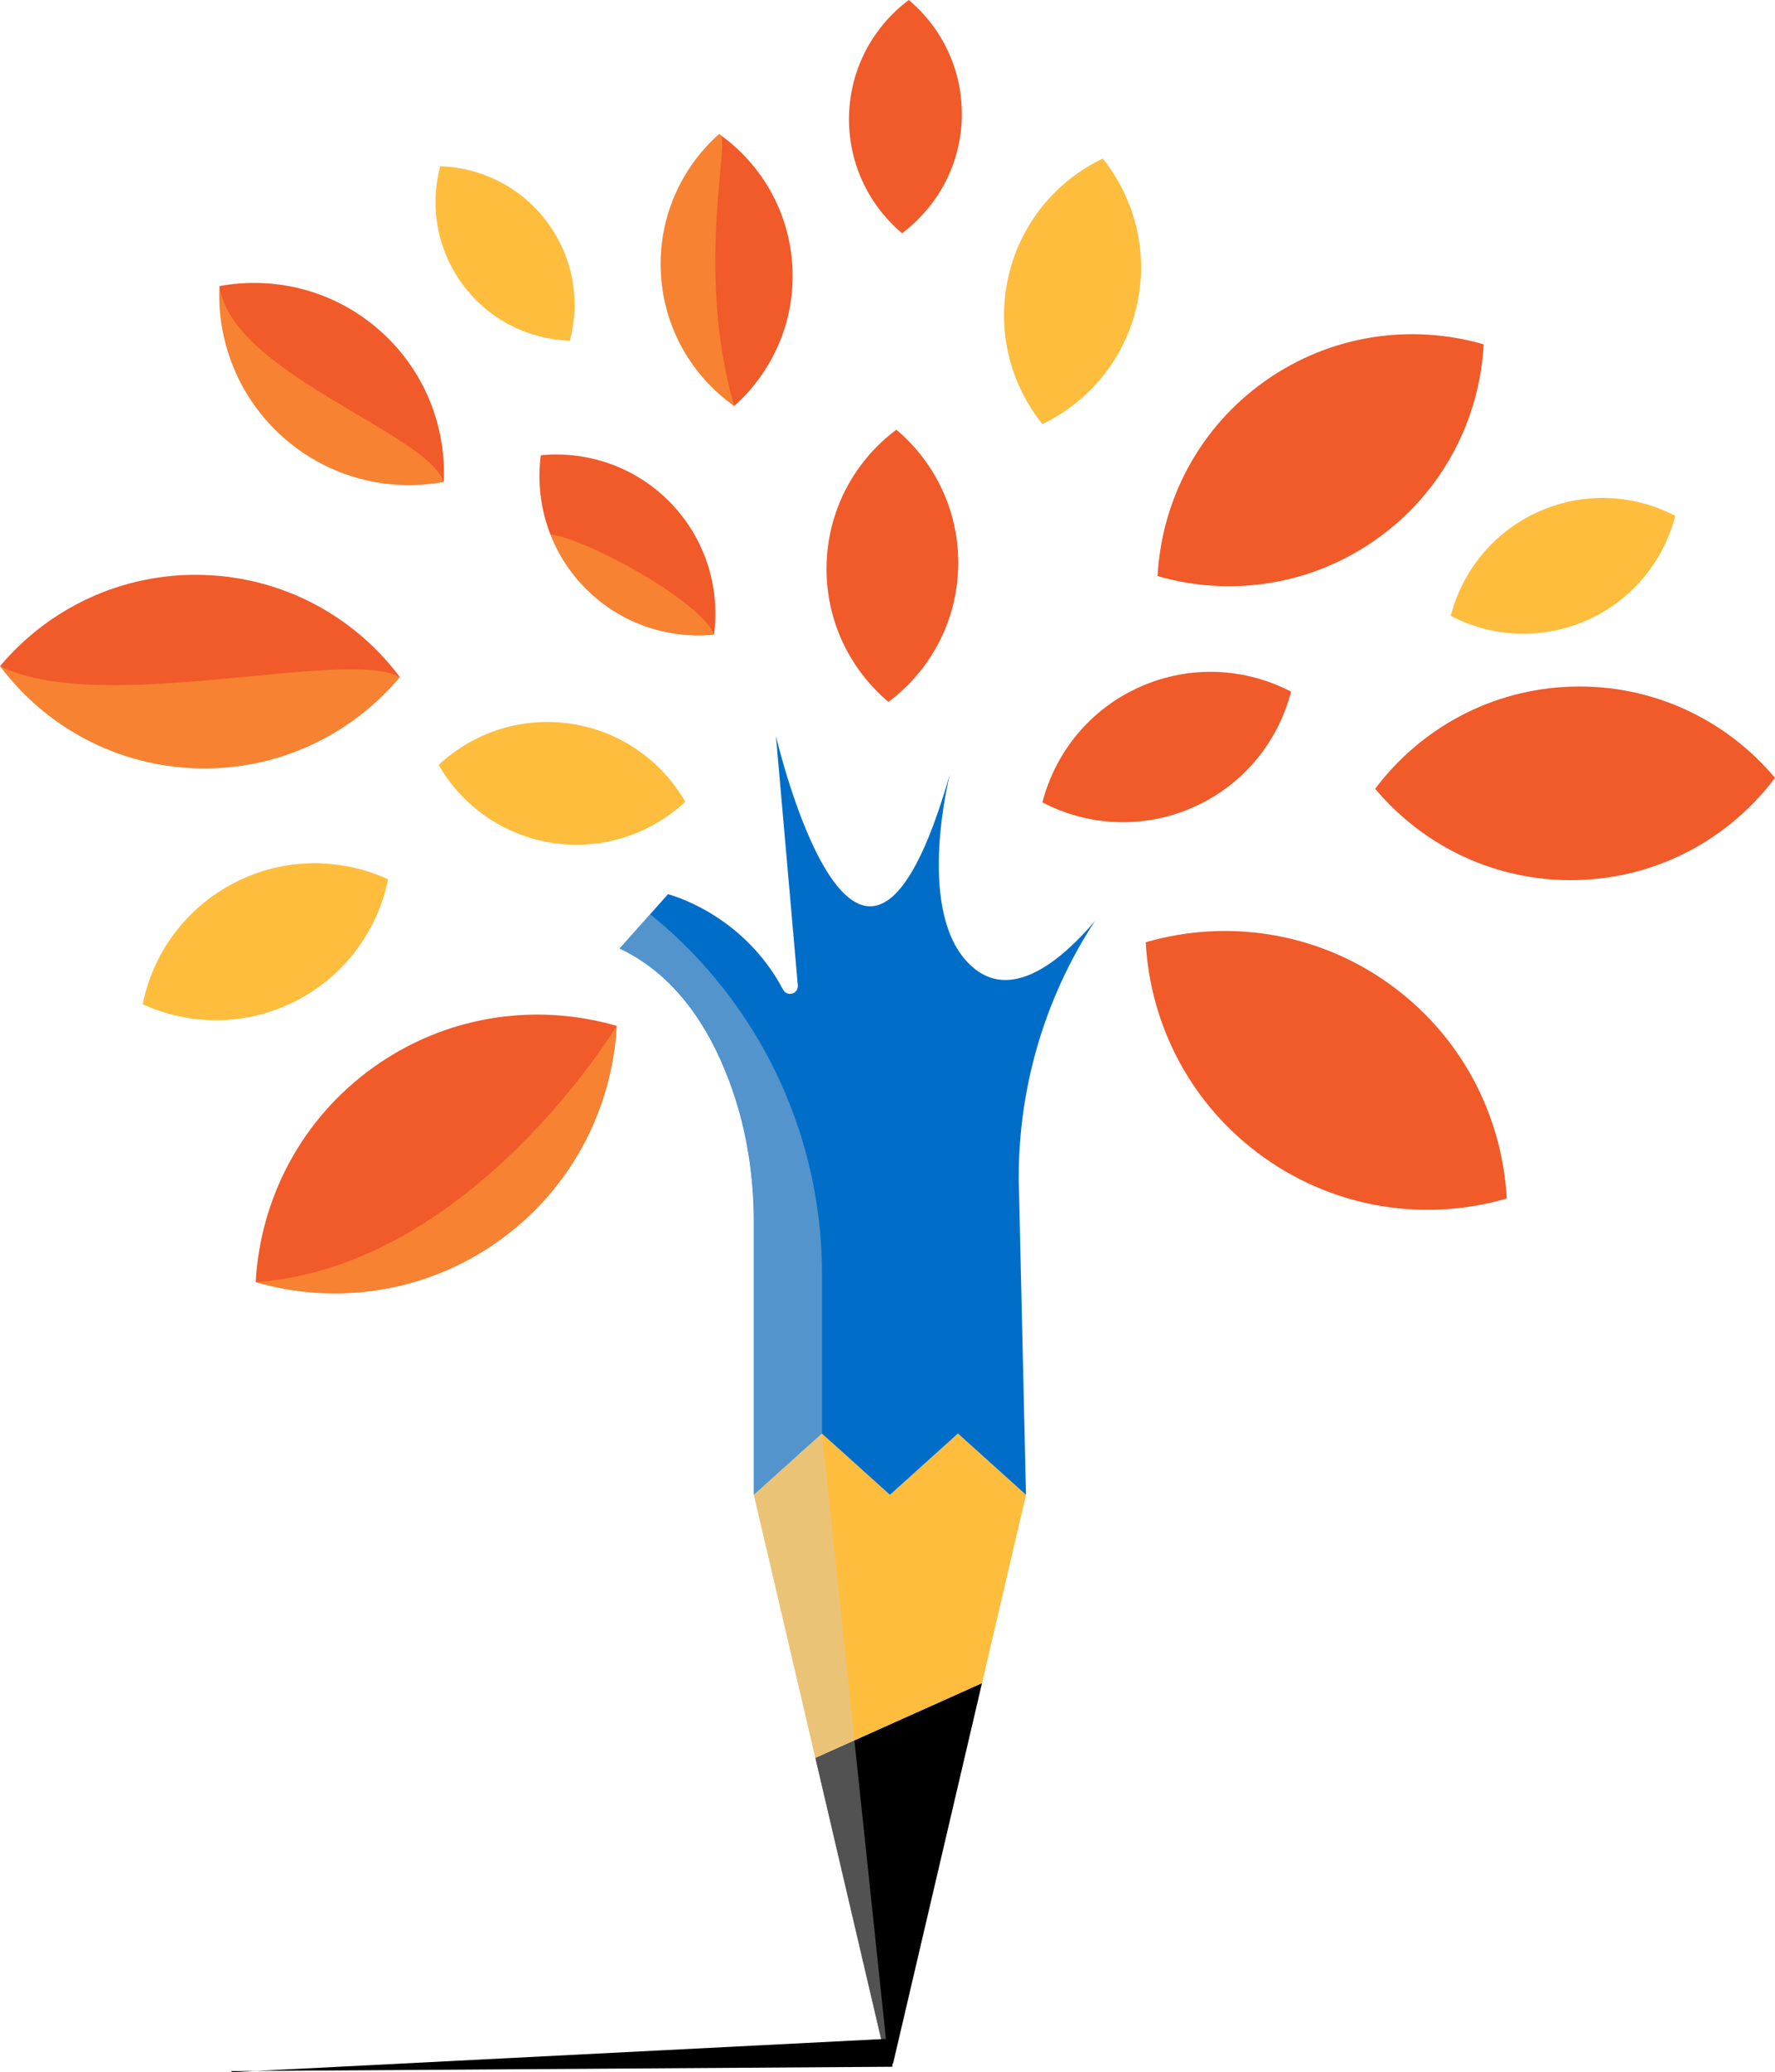 <?xml version="1.0" encoding="UTF-8"?>
<svg data-bbox="0 0 325 379.25" viewBox="0 0 325 379.25" xmlns="http://www.w3.org/2000/svg" data-type="color">
    <g>
        <path d="m179.79 308.09-16.22 69.36c-.15.66-1.09.66-1.24 0l-13.03-55.71s0-.02.01-.03l7.13-3.2 23.31-10.45s.04 0 .03.03Z" fill="#000000" data-color="1"/>
        <path fill="#ffbd3e" d="m187.86 273.58-8.06 34.46-23.36 10.47-7.15 3.21-11.26-48.14 12.47-11.22 12.46 11.22 12.44-11.22z" data-color="2"/>
        <path fill="#ffbd3e" d="M281.76 93.62c8.33-3.71 17.48-3.13 24.98.79-2.11 8.19-7.8 15.38-16.13 19.09s-17.48 3.13-24.98-.79c2.11-8.19 7.8-15.38 16.13-19.09" data-color="2"/>
        <path fill="#ffbd3e" d="M184.63 50.64c2.24-9.85 8.83-17.57 17.28-21.62 5.86 7.31 8.46 17.13 6.22 26.97-2.24 9.85-8.83 17.57-17.28 21.62-5.86-7.31-8.46-17.13-6.22-26.97" data-color="2"/>
        <path fill="#ffbd3e" d="M84.75 52.12c-4.81-6.47-6.07-14.47-4.15-21.7 7.48.24 14.78 3.76 19.59 10.23s6.07 14.47 4.15 21.7c-7.48-.24-14.78-3.76-19.59-10.23" data-color="2"/>
        <path fill="#ffbd3e" d="M101.26 154.28c-9.15-1.36-16.66-6.85-20.95-14.28 6.27-5.86 15.06-8.91 24.21-7.55s16.66 6.85 20.95 14.28c-6.27 5.86-15.06 8.91-24.21 7.55" data-color="2"/>
        <path fill="#ffbd3e" d="M71.05 160.92c-1.89 9.29-7.84 17.66-16.94 22.29s-19.37 4.51-27.99.57c1.89-9.3 7.84-17.66 16.94-22.29 9.11-4.64 19.38-4.51 28-.57Z" data-color="2"/>
        <path fill="#006ec9" d="m186.57 217.47 1.29 56.11-12.46-11.22-12.45 11.22-12.46-11.22-12.47 11.22v-49.95c0-8.16-1.22-16.3-3.87-24.01-3.35-9.73-9.49-20.78-20.71-26.02l5.59-6.27 3.28-3.68s13.63 3.39 21.07 17.47c.74 1.38 2.83.79 2.7-.79l-4.01-45.65s15.2 65.26 31.86 6.97c-.92 3.83-6.06 27.45 4.68 35.77 7.26 5.63 16.17-2.15 21.88-8.87-9.48 14.46-14.34 31.54-13.94 48.94Z" data-color="3"/>
        <path fill="#f15a29" d="M112.92 187.76c-.26 4.84-1.2 9.64-2.8 14.24-3.4 9.82-9.79 18.71-18.91 25.18-13.39 9.5-29.76 11.72-44.39 7.47.82-15.21 8.32-29.92 21.71-39.43 11.7-8.3 25.66-11.04 38.76-8.76 1.9.32 3.77.76 5.62 1.29Z" data-color="4"/>
        <path fill="#f15a29" d="M254.17 179.92c13.39 9.5 20.89 24.21 21.71 39.43-14.63 4.25-30.99 2.03-44.39-7.47-13.39-9.5-20.89-24.21-21.71-39.43 14.63-4.25 30.99-2.03 44.39 7.47" data-color="4"/>
        <path fill="#f15a29" d="M287.91 125.66c14.84-.41 28.24 6.15 37.09 16.7-8.27 11.01-21.29 18.3-36.12 18.7-14.84.41-28.24-6.15-37.09-16.7 8.27-11.01 21.29-18.3 36.12-18.7" data-color="4"/>
        <path fill="#f15a29" d="M73.21 123.92c-8.86 10.54-22.25 17.1-37.08 16.69-14.84-.4-27.86-7.69-36.12-18.7 8.86-10.54 22.26-17.1 37.1-16.69 14.83.4 27.86 7.69 36.11 18.7Z" data-color="4"/>
        <path fill="#f15a29" d="M231.55 69.79c12.1-8.59 26.88-10.6 40.11-6.77-.74 13.75-7.5 27.05-19.6 35.64s-26.88 10.6-40.11 6.77c.74-13.75 7.5-27.05 19.6-35.64" data-color="4"/>
        <path fill="#f15a29" d="M208.72 125.71c9.23-4.11 19.36-3.46 27.67.87-2.34 9.07-8.64 17.04-17.86 21.14-9.23 4.11-19.36 3.46-27.67-.87 2.34-9.07 8.64-17.04 17.86-21.14" data-color="4"/>
        <path fill="#f15a29" d="M151.35 103.2c.29-10.09 5.26-18.95 12.77-24.56 7.17 6.04 11.61 15.17 11.32 25.26s-5.26 18.95-12.77 24.56c-7.17-6.04-11.61-15.17-11.32-25.26" data-color="4"/>
        <path fill="#f15a29" d="M134.43 74.3c-7.65-5.41-12.85-14.13-13.41-24.22-.56-10.08 3.65-19.32 10.65-25.55 7.65 5.41 12.85 14.13 13.41 24.22.56 10.08-3.65 19.32-10.65 25.55" data-color="4"/>
        <path fill="#f15a29" d="M130.73 116.15c-8.54.83-17.37-2.09-23.79-8.75a29 29 0 0 1-6.16-9.59 29.3 29.3 0 0 1-1.75-14.49c8.54-.83 17.37 2.1 23.79 8.75 6.42 6.66 9.04 15.58 7.91 24.09Z" data-color="4"/>
        <path fill="#f15a29" d="M81.25 88.2c-10.07 1.85-20.87-.73-29.19-7.99-8.32-7.27-12.34-17.62-11.88-27.85 10.08-1.86 20.88.72 29.2 7.99 8.32 7.26 12.34 17.61 11.87 27.85" data-color="4"/>
        <path fill="#f15a29" d="M166.4 0c6.14 5.17 9.95 12.99 9.7 21.64s-4.51 16.23-10.94 21.04c-6.14-5.17-9.95-12.99-9.7-21.64S159.97 4.81 166.4 0" data-color="4"/>
        <g opacity=".4">
            <path fill="#cecece" d="M162.68 377.58c.02.2-.27.25-.31.05l-13.07-55.91-11.26-48.14v-49.95c0-8.16-1.22-16.3-3.87-24.01-3.35-9.73-9.49-20.78-20.71-26.02l5.59-6.27a84.52 84.52 0 0 1 31.45 65.77v29.27l5.94 56.15z" data-color="5"/>
            <path fill="#ffbd3e" d="M112.92 187.76c-.26 4.84-1.2 9.64-2.8 14.24-3.4 9.82-9.79 18.71-18.91 25.18-13.39 9.5-29.76 11.72-44.39 7.47 39.56-2.83 66.09-46.9 66.09-46.9Z" data-color="2"/>
            <path fill="#ffbd3e" d="M71.05 160.92c-1.89 9.29-7.84 17.66-16.94 22.29s-19.37 4.51-27.99.57c3.98-1.34 31.81-24.51 44.93-22.86" data-color="2"/>
            <path fill="#ffbd3e" d="M73.2 123.93c-8.86 10.53-22.25 17.09-37.08 16.68-14.84-.4-27.86-7.69-36.12-18.7 18.51 9.23 63.74-3.47 73.2 2.02" data-color="2"/>
            <path fill="#ffbd3e" d="M81.25 88.2c-10.07 1.85-20.87-.73-29.19-7.99-8.32-7.27-12.34-17.62-11.88-27.85 2.29 15.98 37.84 26.72 41.07 35.83Z" data-color="2"/>
            <path fill="#ffbd3e" d="M134.43 74.3c-7.65-5.41-12.85-14.13-13.41-24.22-.56-10.08 3.65-19.32 10.65-25.55 2.52-.44-4.63 24.18 2.76 49.77" data-color="2"/>
            <path fill="#ffbd3e" d="M130.73 116.15c-8.54.83-17.37-2.09-23.79-8.75a29 29 0 0 1-6.16-9.59c6.66.75 27.8 12.37 29.95 18.35Z" data-color="2"/>
        </g>
        <path d="m42.39 379.25 121-6.16v5.16l-121 .8z" fill="#000000" data-color="1"/>
    </g>
</svg>
